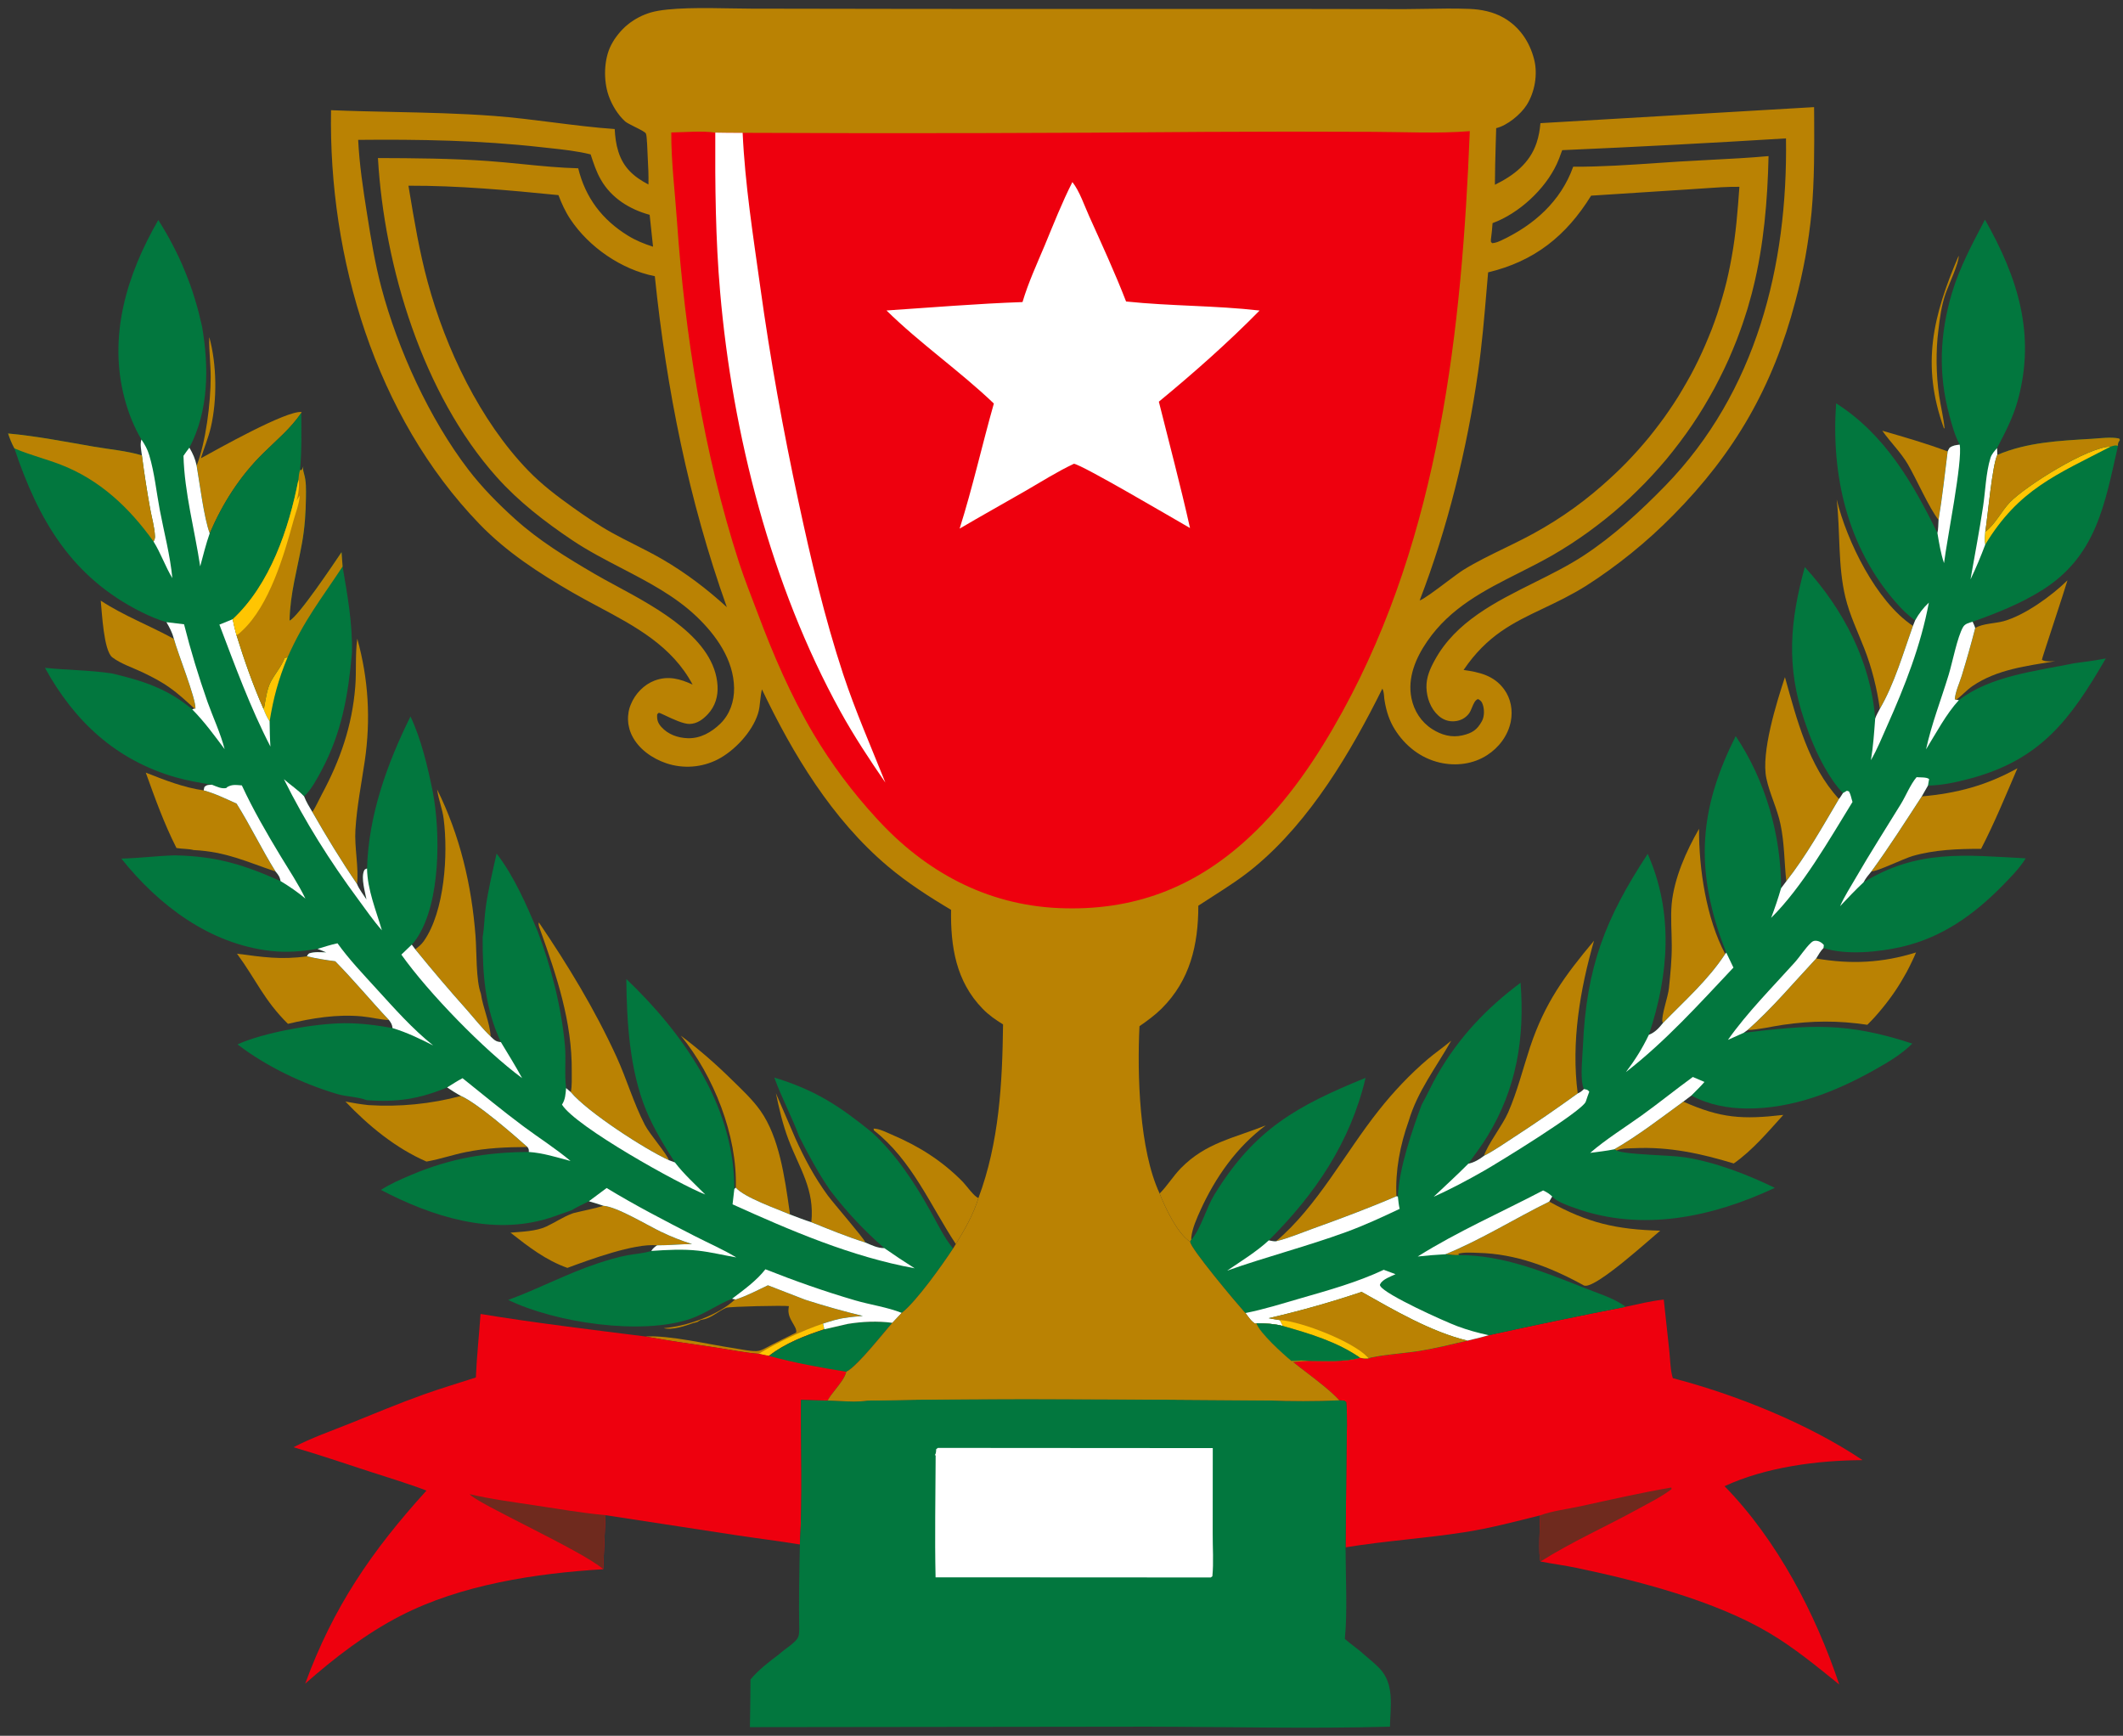 <?xml version="1.0" encoding="UTF-8"?> <svg xmlns="http://www.w3.org/2000/svg" xmlns:xlink="http://www.w3.org/1999/xlink" width="263" height="215" xml:space="preserve" overflow="hidden"><rect width="100%" height="100%" fill="#333333" stroke="none"/><defs><clipPath id="clip0"><rect x="1443" y="226" width="262" height="213"></rect></clipPath><clipPath id="clip1"><rect x="1443" y="226" width="262" height="213"></rect></clipPath><clipPath id="clip2"><rect x="1443" y="226" width="262" height="213"></rect></clipPath></defs><g transform="translate(-1442 -225)"><g><g clip-path="url(#clip0)"><g clip-path="url(#clip1)"><g clip-path="url(#clip2)"><path d="M1684.64 256.678C1684.73 257.505 1683.35 260.41 1683.01 261.404 1682.52 262.832 1682.31 264.331 1682.14 265.825 1682.05 266.508 1681.99 267.193 1681.95 267.88 1681.92 268.568 1681.9 269.256 1681.91 269.944 1681.92 270.632 1681.95 271.319 1682 272.006 1682.05 272.692 1682.13 273.376 1682.23 274.057 1682.43 275.402 1682.77 276.725 1682.9 278.08L1682.8 278.01C1679.98 270.154 1681.45 264.136 1684.64 256.678Z" fill="#BA8203" fill-rule="nonzero" fill-opacity="1"></path><path d="M1542.51 376.391C1542.93 372.317 1541.06 369.777 1539.69 366.187 1538.97 364.293 1538.53 362.386 1538.12 360.407L1540.55 366.044C1541.68 368.544 1542.91 370.83 1544.53 373.058 1545.23 374.019 1548.99 378.332 1549.22 378.91 1546.94 378.199 1544.72 377.278 1542.51 376.391Z" fill="#BA8203" fill-rule="nonzero" fill-opacity="1"></path><path d="M1675.18 278.351C1677.91 279.143 1680.62 279.916 1683.28 280.919 1682.92 283.739 1682.62 286.6 1682.15 289.402 1680.94 287.846 1679.46 284.421 1678.34 282.498 1677.47 281.021 1676.17 279.757 1675.18 278.351Z" fill="#BA8203" fill-rule="nonzero" fill-opacity="1"></path><path d="M1533.18 385.95C1534.55 385.494 1535.83 384.818 1537.13 384.201L1541.74 385.986C1544.1 386.747 1546.49 387.419 1548.9 388.003 1548.19 388.069 1547.47 388.103 1546.77 388.233 1545.81 388.34 1544.88 388.661 1543.96 388.948L1544.12 389.65C1541.75 390.426 1539.24 391.391 1537.26 392.948 1536.84 392.884 1536.41 392.776 1535.99 392.689 1534.2 392.549 1532.35 392.163 1530.57 391.896 1527.71 391.466 1524.81 391.085 1521.97 390.545 1524.92 390.358 1529.8 391.537 1532.94 391.996 1533.81 392.124 1534.83 392.37 1535.71 392.352 1536.12 392.344 1536.47 392.171 1536.83 391.979 1538.08 391.308 1539.36 390.697 1540.63 390.057 1540.8 389.295 1539.5 388.42 1539.69 387.049 1539.7 386.96 1539.72 386.872 1539.73 386.783 1539.05 386.682 1532.39 386.826 1531.98 386.988 1530.99 387.384 1530.16 388.255 1529.08 388.439 1528.85 388.478 1528.81 388.473 1528.61 388.616 1528.42 388.749 1528.37 388.767 1528.16 388.816 1528.13 388.822 1527.91 388.869 1527.87 388.882 1526.93 389.227 1525.23 389.791 1524.22 389.512 1526.98 389.307 1531.03 387.904 1533.06 385.946L1533.18 385.95Z" fill="#BA8203" fill-rule="nonzero" fill-opacity="1"></path><path d="M1535.99 392.689C1538.41 391.231 1541.28 389.852 1543.96 388.948L1544.12 389.65C1541.75 390.426 1539.24 391.391 1537.26 392.948 1536.84 392.884 1536.41 392.775 1535.99 392.689Z" fill="#FFC502" fill-rule="nonzero" fill-opacity="1"></path><path d="M1550.26 365.013 1550.22 364.789C1550.93 364.794 1551.8 365.254 1552.45 365.529 1555.83 366.972 1558.67 368.745 1561.28 371.395 1561.7 371.825 1562.69 373.243 1563.21 373.39 1562.6 375.412 1561.51 377.301 1560.41 379.095 1557.22 374.252 1554.97 368.707 1550.26 365.013Z" fill="#BA8203" fill-rule="nonzero" fill-opacity="1"></path><path d="M1598.81 364.388C1595.2 367.077 1592.59 370.797 1590.73 374.865 1590.28 375.853 1589.69 377.172 1589.58 378.264 1589.57 378.399 1589.58 378.434 1589.59 378.553L1589.44 378.802C1587.89 377.86 1586.3 374.508 1585.66 372.836L1585.76 372.729C1586.67 371.784 1587.36 370.651 1588.27 369.714 1591.4 366.507 1594.91 365.975 1598.81 364.388Z" fill="#BA8203" fill-rule="nonzero" fill-opacity="1"></path><path d="M1454.48 299.398C1457.36 301.293 1460.55 302.481 1463.55 304.143 1463.99 305.841 1466.33 311.629 1466.21 312.792L1466.09 312.767C1463.67 310.539 1462.65 309.688 1459.58 308.24 1458.4 307.688 1456.95 307.205 1455.92 306.427 1454.84 305.619 1454.63 300.824 1454.48 299.398Z" fill="#BA8203" fill-rule="nonzero" fill-opacity="1"></path><path d="M1466.36 282.685C1467.5 279.763 1468.1 274.906 1468.1 271.741 1468.1 270.126 1467.89 268.51 1467.92 266.9L1467.93 266.768C1468.86 270.145 1468.91 274.507 1468.12 277.923 1467.81 279.238 1467.29 280.485 1466.88 281.768 1468.74 280.75 1477.55 275.773 1479.37 276.04L1479.32 276.151C1477.99 278.092 1476.31 279.465 1474.65 281.099 1471.73 283.96 1469.59 287.321 1467.98 291.056 1467.27 289.205 1466.74 284.852 1466.36 282.685Z" fill="#BA8203" fill-rule="nonzero" fill-opacity="1"></path><path d="M1686.69 302.799C1687.54 302.23 1689.2 302.225 1690.21 301.943 1692.85 301.204 1696.17 298.795 1698.12 296.884 1697.79 298.062 1694.95 306.566 1694.95 306.728 1695.37 306.997 1696.11 306.911 1696.61 306.892 1693.07 307.49 1689.39 307.906 1686.35 309.981 1685.62 310.48 1685.05 311.164 1684.34 311.668L1684.3 311.685 1684.16 311.605C1684.23 310.672 1684.74 309.611 1685.02 308.701 1685.62 306.747 1686.18 304.78 1686.69 302.799Z" fill="#BA8203" fill-rule="nonzero" fill-opacity="1"></path><path d="M1641.98 367.358C1644.97 365.63 1647.74 363.488 1650.53 361.45 1655.18 363.521 1657.87 363.683 1662.92 363.098 1661.03 365.184 1659.1 367.489 1656.78 369.111 1652.7 367.877 1648.81 367.023 1644.5 367.217 1643.8 367.249 1642.89 367.198 1642.25 367.51L1641.98 367.358Z" fill="#BA8203" fill-rule="nonzero" fill-opacity="1"></path><path d="M1486.26 304.112C1487.65 309.113 1487.94 314.112 1487.19 319.244 1486.77 322.097 1486.21 324.88 1486.03 327.765 1485.89 329.965 1486.47 332.532 1486.23 334.503 1484.25 331.607 1482.44 328.635 1480.7 325.587 1481.13 324.916 1481.47 324.132 1481.85 323.424 1484.15 319.148 1485.62 314.933 1486.01 310.059 1486.17 308.128 1485.99 306.133 1486.25 304.222 1486.25 304.185 1486.26 304.149 1486.26 304.112Z" fill="#BA8203" fill-rule="nonzero" fill-opacity="1"></path><path d="M1674.88 312.798C1674.52 310.262 1673.88 307.683 1672.94 305.296 1672.12 303.198 1671.14 301.181 1670.61 298.978 1669.66 295.049 1669.99 290.861 1669.53 286.862 1670.78 291.997 1674.41 299.497 1678.98 302.526 1677.77 305.907 1676.69 309.689 1674.88 312.798Z" fill="#BA8203" fill-rule="nonzero" fill-opacity="1"></path><path d="M1516.77 374.357C1518.43 374.465 1522.27 376.813 1523.94 377.599 1525.17 378.192 1526.44 378.689 1527.74 379.092 1526.3 379.105 1524.84 379.258 1523.4 379.251 1520.56 378.978 1515.02 381.038 1512.29 382.046 1509.6 381.093 1507.46 379.424 1505.24 377.681 1506.63 377.561 1508.4 377.52 1509.67 376.928 1510.76 376.422 1511.74 375.742 1512.87 375.322 1512.93 375.302 1512.98 375.284 1513.03 375.265 1514.28 374.951 1515.53 374.728 1516.77 374.357Z" fill="#BA8203" fill-rule="nonzero" fill-opacity="1"></path><path d="M1648 351.728C1647.98 351.669 1647.95 351.61 1647.94 351.548 1647.8 350.797 1648.65 348.418 1648.75 347.407 1648.93 345.644 1649.11 343.874 1649.1 342.099 1649.1 340.409 1648.94 338.645 1649.09 336.966 1649.4 333.77 1650.89 330.411 1652.48 327.661 1652.45 332.588 1653.38 338.779 1655.72 343.162 1653.6 346.405 1650.68 348.968 1648 351.728Z" fill="#BA8203" fill-rule="nonzero" fill-opacity="1"></path><path d="M1526.34 353.279C1528.56 354.953 1530.65 356.766 1532.63 358.719 1533.86 359.919 1535.19 361.155 1536.19 362.56 1538.54 365.861 1539.22 370.913 1539.79 374.866 1539.82 375.055 1539.85 375.244 1539.87 375.433 1538.31 374.765 1534.2 373.332 1533.15 372.108 1533.36 365.657 1530.4 358.233 1526.34 353.279Z" fill="#BA8203" fill-rule="nonzero" fill-opacity="1"></path><path d="M1460.06 320.701C1462.34 321.602 1464.78 322.564 1467.23 322.899 1468.62 323.272 1470 323.95 1471.31 324.539 1473.03 327.279 1474.42 330.201 1476.14 332.952 1472.51 331.728 1470.01 330.494 1466 330.293 1465.31 330.115 1464.57 330.168 1463.86 330.037 1462.33 327.022 1461.2 323.875 1460.06 320.701Z" fill="#BA8203" fill-rule="nonzero" fill-opacity="1"></path><path d="M1691.92 320.162C1690.48 323.518 1689.1 326.892 1687.42 330.141 1684.59 330.139 1681.66 330.238 1678.92 331.035 1677.83 331.35 1674.49 332.984 1673.83 332.936 1676.03 329.924 1678.03 326.767 1680.07 323.647 1684.44 323.258 1688.05 322.304 1691.92 320.162Z" fill="#BA8203" fill-rule="nonzero" fill-opacity="1"></path><path d="M1477.67 351.816C1474.7 348.893 1473.7 346.305 1471.36 343.129 1474.55 343.547 1476.79 343.907 1480.04 343.453 1481.2 343.727 1482.35 343.914 1483.53 344.064 1485.83 346.402 1487.94 348.956 1490.19 351.348 1489.09 351.306 1487.93 350.993 1486.81 350.891 1483.71 350.608 1480.68 351.106 1477.67 351.816Z" fill="#BA8203" fill-rule="nonzero" fill-opacity="1"></path><path d="M1496.15 322.783C1498.98 328.471 1500.43 334.644 1500.91 340.952 1501.06 342.83 1500.95 346.433 1501.57 348.072 1501.83 349.859 1502.68 351.636 1502.79 353.39 1501.77 352.424 1500.85 351.248 1499.92 350.19 1497.7 347.705 1495.54 345.169 1493.44 342.582 1493.84 342.292 1494.2 341.991 1494.49 341.584 1497.09 337.913 1497.53 330.786 1496.96 326.412 1496.81 325.208 1496.34 324.091 1496.17 322.903 1496.16 322.863 1496.16 322.823 1496.15 322.783Z" fill="#BA8203" fill-rule="nonzero" fill-opacity="1"></path><path d="M1499.1 360.749C1501.13 361.643 1505.57 365.497 1507.34 367.072 1504.75 367.086 1502.24 367.186 1499.69 367.708 1498.11 368.029 1496.58 368.556 1495 368.845L1494.83 368.875C1491.01 367.219 1487.63 364.431 1484.79 361.442 1485.74 361.622 1486.68 361.782 1487.65 361.884 1488.61 361.945 1489.57 361.967 1490.54 361.95 1491.5 361.932 1492.46 361.876 1493.42 361.781 1494.38 361.686 1495.34 361.553 1496.29 361.38 1497.23 361.208 1498.17 360.997 1499.1 360.749Z" fill="#BA8203" fill-rule="nonzero" fill-opacity="1"></path><path d="M1663.12 308.873C1664.59 314.104 1666.03 319.867 1669.81 323.965 1667.76 327.432 1665.78 330.971 1663.29 334.158 1663.03 331.777 1663.07 329.474 1662.57 327.098 1662.16 325.135 1661.23 323.342 1660.82 321.408 1660.14 318.214 1662.09 311.998 1663.12 308.873Z" fill="#BA8203" fill-rule="nonzero" fill-opacity="1"></path><path d="M1666.99 343.721C1671.29 344.463 1675.2 344.275 1679.36 342.973 1679.19 343.391 1679 343.803 1678.8 344.212 1678.61 344.62 1678.4 345.023 1678.19 345.422 1677.97 345.82 1677.74 346.213 1677.51 346.601 1677.28 346.988 1677.03 347.37 1676.78 347.746 1676.53 348.122 1676.26 348.491 1675.99 348.854 1675.72 349.217 1675.44 349.574 1675.15 349.924 1674.87 350.273 1674.57 350.616 1674.27 350.951 1673.96 351.287 1673.65 351.615 1673.33 351.935 1669.72 351.394 1666.47 351.417 1662.86 351.943 1661.45 352.149 1659.91 352.538 1658.48 352.588 1661.51 349.923 1664.23 346.67 1666.99 343.721Z" fill="#BA8203" fill-rule="nonzero" fill-opacity="1"></path><path d="M1508.93 340.195C1508.84 339.905 1508.64 339.535 1508.76 339.26 1512.38 344.597 1515.68 350.021 1518.37 355.888 1519.64 358.665 1520.49 361.65 1521.9 364.362 1522.49 365.495 1524.66 367.982 1524.86 368.705 1521.87 367.346 1514.77 362.74 1512.71 360.275 1512.88 359.493 1512.82 358.527 1512.83 357.717 1512.89 351.573 1510.96 345.895 1508.93 340.195Z" fill="#BA8203" fill-rule="nonzero" fill-opacity="1"></path><path d="M1625.84 368.163C1626.26 366.778 1628.13 364.405 1628.83 362.799 1629.97 360.186 1630.66 357.387 1631.55 354.688 1633.39 349.188 1635.83 345.874 1639.47 341.52 1637.73 347.582 1636.62 354.114 1637.45 360.439 1634.83 362.331 1632.19 364.15 1629.48 365.908 1628.3 366.671 1627.09 367.529 1625.84 368.163Z" fill="#BA8203" fill-rule="nonzero" fill-opacity="1"></path><path d="M1600.08 378.75C1605.17 374.451 1608.62 367.802 1612.81 362.528 1614.61 360.253 1616.67 358.061 1618.89 356.177 1619.83 355.385 1620.84 354.695 1621.78 353.905 1619.92 357.208 1617.6 360.155 1616.51 363.852 1615.44 366.849 1614.84 369.986 1614.99 373.174 1611.62 374.631 1608.09 375.943 1604.64 377.186 1603.15 377.72 1601.61 378.381 1600.08 378.75Z" fill="#BA8203" fill-rule="nonzero" fill-opacity="1"></path><path d="M1633.92 373.836C1638.67 376.484 1642.27 377.296 1647.67 377.437 1646.3 378.575 1639.89 384.422 1638.37 384.256 1638.31 384.25 1638.26 384.235 1638.21 384.225 1638.17 384.204 1638.14 384.182 1638.11 384.163 1634.04 381.937 1629.8 380.299 1625.12 380.185 1624.33 380.166 1623.41 380.081 1622.65 380.292L1622.78 380.457C1622.19 380.492 1621.64 380.432 1621.06 380.358 1625.52 378.54 1629.6 375.954 1633.92 373.836Z" fill="#BA8203" fill-rule="nonzero" fill-opacity="1"></path><path d="M1501.53 387.753C1508.22 388.855 1515.22 389.693 1521.97 390.544 1524.81 391.085 1527.71 391.465 1530.57 391.896 1532.35 392.163 1534.2 392.549 1535.99 392.689 1536.41 392.775 1536.84 392.884 1537.26 392.948 1539.24 391.391 1541.75 390.426 1544.12 389.65L1547 388.988C1548.84 388.688 1550.7 388.605 1552.55 388.851 1551.41 390.127 1548.12 394.347 1546.84 394.909 1546.57 396.051 1545.11 397.382 1544.52 398.48 1543.42 398.456 1542.33 398.45 1541.23 398.402 1541.19 404.341 1541.44 410.383 1541.09 416.307 1538.42 415.865 1535.72 415.542 1533.04 415.132L1517.01 412.676 1516.73 419.372C1508.36 419.883 1499.13 421.272 1491.6 425.147 1487.34 427.337 1483.39 430.384 1479.81 433.544 1483.28 424.048 1488.08 417.061 1494.83 409.631 1492.47 408.727 1490.04 408.009 1487.64 407.225 1484.55 406.216 1481.48 405.172 1478.36 404.262 1480.55 403.113 1482.98 402.267 1485.29 401.341 1488.32 400.12 1491.36 398.847 1494.44 397.742 1496.59 396.973 1498.78 396.325 1500.95 395.619 1501.06 392.999 1501.35 390.371 1501.53 387.753Z" fill="#EE000E" fill-rule="nonzero" fill-opacity="1"></path><path d="M1547 388.988C1548.84 388.688 1550.7 388.605 1552.55 388.85 1551.41 390.127 1548.12 394.347 1546.84 394.909 1543.62 394.395 1540.41 393.812 1537.26 392.947 1539.24 391.391 1541.75 390.426 1544.12 389.65L1547 388.988Z" fill="#02773E" fill-rule="nonzero" fill-opacity="1"></path><path d="M1500.19 410.073C1502.83 410.7 1505.58 411.049 1508.26 411.46 1511.17 411.904 1514.09 412.403 1517.01 412.676L1516.73 419.372C1514.31 417.17 1500.82 411.109 1500.19 410.073Z" fill="#6F2A1E" fill-rule="nonzero" fill-opacity="1"></path><path d="M1643.38 386.867C1644.95 386.536 1646.52 386.14 1648.11 385.971L1648.8 392.377C1648.91 393.431 1648.92 394.699 1649.23 395.706 1657.04 397.738 1666.01 401.342 1672.74 405.861 1667.18 405.874 1660.69 406.735 1655.64 409.087 1662.17 415.768 1666.9 424.856 1669.85 433.653 1667.04 431.387 1664.29 429.113 1661.18 427.266 1654.42 423.255 1644.96 420.806 1637.26 419.196 1635.8 418.89 1634.31 418.708 1632.85 418.414 1632.54 417.784 1632.78 413.678 1632.8 412.699 1629.69 413.476 1626.59 414.295 1623.42 414.788 1618.53 415.548 1613.56 415.864 1608.69 416.66L1608.81 404.493C1608.83 402.566 1608.94 400.581 1608.77 398.665 1608.51 398.423 1608.27 398.48 1607.93 398.454 1606.36 396.771 1604.02 395.186 1602.21 393.715L1604.23 393.552C1606.11 393.553 1608.69 393.726 1610.48 393.166 1610.86 393.272 1611.16 393.273 1611.54 393.249 1612.43 392.899 1616.55 392.554 1617.9 392.327 1619.88 391.996 1621.83 391.516 1623.79 391.056 1624.68 390.858 1625.55 390.638 1626.43 390.386 1632.07 389.146 1637.72 387.973 1643.38 386.867Z" fill="#EE000E" fill-rule="nonzero" fill-opacity="1"></path><path d="M1649.04 409.25 1649.08 409.444C1647.86 410.384 1646.29 411.161 1644.94 411.902 1640.95 414.093 1636.69 415.981 1632.85 418.414 1632.54 417.784 1632.78 413.678 1632.8 412.699 1634.29 412.144 1636.18 411.921 1637.75 411.579 1641.5 410.761 1645.26 409.902 1649.04 409.25Z" fill="#6F2A1E" fill-rule="nonzero" fill-opacity="1"></path><path d="M1549.49 398.483C1565.97 398.13 1582.51 398.361 1598.99 398.46 1601.97 398.583 1604.95 398.581 1607.93 398.454 1608.27 398.48 1608.51 398.423 1608.77 398.665 1608.94 400.581 1608.83 402.566 1608.81 404.493L1608.69 416.66C1608.69 420.071 1608.94 424.737 1608.6 428 1609.42 428.724 1610.34 429.324 1611.13 430.065 1611.72 430.575 1612.35 431.084 1612.89 431.642 1614.78 433.597 1614.24 436.383 1614.19 438.874 1604.22 439.149 1594.19 438.891 1584.22 438.873L1534.9 438.933C1534.94 436.965 1534.96 434.997 1534.97 433.029 1535.97 431.834 1537.24 430.86 1538.48 429.928 1539.08 429.376 1539.78 428.966 1540.37 428.413 1540.92 427.906 1540.99 427.621 1541.01 426.879 1540.94 423.366 1541.02 419.821 1541.09 416.307 1541.44 410.383 1541.19 404.341 1541.23 398.402 1542.33 398.451 1543.42 398.456 1544.52 398.48 1546.06 398.499 1547.98 398.743 1549.49 398.483Z" fill="#02773E" fill-rule="nonzero" fill-opacity="1"></path><path d="M1558.19 404.344 1592.24 404.368 1592.23 414.908C1592.22 416.657 1592.36 418.516 1592.19 420.248L1591.99 420.392 1557.9 420.374C1557.79 415.356 1557.89 410.31 1557.91 405.291L1557.82 405.212C1557.98 405.009 1557.95 404.747 1557.98 404.493L1558.19 404.344Z" fill="#FFFFFF" fill-rule="nonzero" fill-opacity="1"></path><path d="M1459.52 279.44C1458.59 277.873 1457.91 276.145 1457.44 274.392 1455.37 266.637 1457.71 258.988 1461.61 252.254 1461.93 252.757 1462.24 253.267 1462.54 253.783 1462.84 254.3 1463.13 254.823 1463.4 255.353 1463.68 255.883 1463.94 256.418 1464.2 256.96 1464.45 257.501 1464.69 258.048 1464.91 258.6 1465.14 259.153 1465.35 259.71 1465.56 260.272 1465.76 260.834 1465.95 261.4 1466.12 261.97 1466.3 262.541 1466.46 263.115 1466.61 263.693 1466.76 264.271 1466.9 264.852 1467.03 265.436 1467.89 270.431 1467.88 275.888 1465.46 280.45 1465.89 281.175 1466.19 281.849 1466.36 282.685 1466.74 284.852 1467.27 289.205 1467.98 291.056 1469.59 287.321 1471.73 283.96 1474.65 281.099 1476.31 279.465 1477.99 278.092 1479.32 276.151 1479.34 278.51 1479.39 280.862 1479.17 283.214L1479.36 283.234C1479.47 283.06 1479.52 282.955 1479.58 282.754 1479.57 282.831 1479.56 282.907 1479.55 282.983 1479.54 283.243 1479.59 283.422 1479.66 283.668 1479.95 284.622 1479.91 285.643 1479.9 286.63 1479.88 288.511 1479.75 290.381 1479.42 292.234 1478.84 295.478 1477.93 298.541 1477.87 301.871 1478.92 301.448 1483.45 294.672 1484.31 293.398L1484.44 295.172C1485.05 298.77 1485.68 302.192 1485.6 305.863 1485.13 311.144 1484.35 315.706 1481.82 320.451 1481.25 321.514 1480.56 322.818 1479.67 323.641 1479.94 324.333 1480.32 324.951 1480.7 325.588 1482.44 328.635 1484.25 331.607 1486.23 334.503 1486.48 335.139 1487.03 335.833 1487.4 336.414 1487.22 335.464 1486.72 333.781 1487.09 332.875 1487.18 332.648 1487.26 332.665 1487.47 332.569 1487.65 325.985 1489.96 319.573 1492.85 313.74 1494.18 316.559 1494.98 319.962 1495.6 323.007 1496.58 328.076 1496.61 336.803 1493.63 341.226 1493.44 341.5 1493.25 341.773 1493.01 342.007L1493.44 342.582C1495.54 345.169 1497.7 347.705 1499.92 350.19 1500.85 351.248 1501.77 352.424 1502.79 353.39 1503.2 353.795 1503.44 354.045 1504.05 354.078 1502.06 349.839 1501.78 345.693 1501.79 341.085 1502 339.858 1502 338.574 1502.18 337.333 1502.5 335.114 1503.03 332.916 1503.52 330.729 1505.68 333.508 1507.24 337.121 1508.6 340.347 1510.29 344.766 1511.57 349.834 1511.99 354.556 1512.14 356.278 1511.91 358.074 1512.13 359.77L1512.71 360.275C1514.77 362.74 1521.87 367.346 1524.86 368.705L1525.61 368.985C1524.28 366.905 1522.99 364.807 1522.04 362.517 1520.01 357.597 1519.63 351.551 1519.59 346.263 1526.55 352.895 1532.75 361.685 1532.96 371.661 1532.97 371.865 1532.97 372.068 1532.97 372.272L1533.15 372.108C1534.2 373.332 1538.31 374.764 1539.87 375.433 1540.74 375.755 1541.62 376.116 1542.51 376.391 1544.72 377.278 1546.94 378.199 1549.22 378.91 1549.96 379.229 1550.72 379.61 1551.55 379.599 1549.03 377.412 1546.88 375.102 1544.85 372.454 1543.38 370.314 1542.17 368.082 1541 365.767 1540.11 363.346 1538.83 360.989 1537.92 358.468 1543.03 360.044 1545.91 361.933 1550.04 365.275 1553.05 368.051 1555.3 371.487 1557.28 375.039 1558.15 376.58 1558.94 378.283 1560.07 379.645 1558.77 381.628 1555.54 386.189 1553.71 387.623L1552.55 388.851C1550.7 388.605 1548.84 388.688 1547 388.988L1544.12 389.65 1543.96 388.948C1544.88 388.661 1545.81 388.34 1546.77 388.233 1547.47 388.103 1548.19 388.069 1548.9 388.003 1546.49 387.419 1544.1 386.747 1541.74 385.986L1537.13 384.201C1535.83 384.818 1534.55 385.494 1533.18 385.95L1533.06 385.946 1532.69 385.869C1530.96 386.532 1529.42 387.686 1527.64 388.315 1521.53 390.472 1510.73 388.821 1504.96 386.015 1508.72 384.642 1512.26 382.736 1516.07 381.479 1517.27 381.081 1518.52 380.706 1519.76 380.476 1520.66 380.311 1521.65 380.249 1522.52 379.997 1522.57 379.982 1522.62 379.963 1522.68 379.946 1522.9 379.612 1523.08 379.471 1523.4 379.251 1524.84 379.258 1526.3 379.105 1527.74 379.092 1526.44 378.689 1525.17 378.192 1523.94 377.599 1522.27 376.813 1518.43 374.465 1516.77 374.357 1516.17 374.147 1515.55 373.979 1514.95 373.793 1514.23 374.162 1513.47 374.506 1512.77 374.923 1511.86 375.224 1510.96 375.583 1510.04 375.873 1502.96 378.101 1495.5 375.686 1489.19 372.389 1490.36 371.631 1491.67 371.07 1492.95 370.526 1497.76 368.483 1502.31 367.709 1507.51 367.688 1507.52 367.36 1507.52 367.346 1507.34 367.072 1505.57 365.497 1501.13 361.643 1499.1 360.749 1498.51 360.428 1497.95 360.068 1497.39 359.696 1493.97 361.125 1491.11 361.557 1487.42 361.27 1486.33 360.846 1484.94 360.857 1483.78 360.513 1479.43 359.213 1475.04 357.121 1471.42 354.362 1474.69 352.882 1480.97 351.779 1484.58 351.741 1486.61 351.719 1488.64 351.98 1490.63 352.343 1490.58 351.898 1490.45 351.694 1490.19 351.348 1487.94 348.956 1485.83 346.402 1483.53 344.064 1482.35 343.914 1481.2 343.727 1480.04 343.453 1480.09 343.257 1480.15 343.231 1480.29 343.092 1480.98 342.863 1481.7 342.954 1482.41 342.964L1481.34 342.531C1479.38 342.85 1477.51 343.011 1475.53 342.784 1467.95 341.917 1461.66 337.14 1457.03 331.347 1459.25 331.303 1461.46 331.003 1463.68 330.948 1468.77 331.046 1472.2 332.1 1476.75 334.132 1476.68 333.616 1476.47 333.349 1476.14 332.952 1474.42 330.201 1473.03 327.279 1471.31 324.539 1470 323.95 1468.62 323.272 1467.23 322.899L1467.32 322.488C1467.64 322.179 1467.82 322.236 1468.25 322.198 1466.72 321.949 1465.2 321.696 1463.7 321.263 1456.34 319.126 1451.21 314.346 1447.57 307.72 1450.32 308.006 1453.13 308 1455.86 308.414 1459.66 309.309 1462.78 310.296 1465.81 312.866L1466.09 312.767 1466.21 312.792C1466.33 311.629 1463.99 305.841 1463.55 304.143 1463.35 303.372 1463.02 302.749 1462.62 302.066 1461.55 301.753 1460.51 301.306 1459.51 300.807 1450.85 296.484 1446.74 289.387 1443.78 280.532 1443.45 279.933 1443.22 279.335 1443 278.693 1446.57 279.017 1450.12 279.725 1453.66 280.331 1455.59 280.663 1457.7 280.841 1459.58 281.408 1459.51 280.767 1459.32 280.064 1459.52 279.44Z" fill="#02773E" fill-rule="nonzero" fill-opacity="1"></path><path d="M1477.27 306.489 1477.62 306.426C1476.5 309.114 1475.86 311.474 1475.4 314.352 1475.06 313.847 1474.85 313.346 1474.63 312.783 1474.74 312.56 1474.73 312.626 1474.76 312.432 1474.92 311.518 1475.1 310.315 1475.52 309.491 1476.05 308.473 1476.87 307.564 1477.27 306.489Z" fill="#FFC502" fill-rule="nonzero" fill-opacity="1"></path><path d="M1459.52 279.44C1459.95 280.081 1460.27 280.639 1460.49 281.389 1461.14 283.547 1461.37 285.917 1461.79 288.136 1462.32 290.948 1463.08 293.756 1463.35 296.611 1462.47 295.153 1461.92 293.519 1461.02 292.076 1461.13 291.869 1461.21 291.693 1461.2 291.451 1461.16 290.318 1460.79 289.073 1460.59 287.952 1460.2 285.779 1459.86 283.598 1459.58 281.408 1459.51 280.767 1459.32 280.063 1459.52 279.44Z" fill="#FFFFFF" fill-rule="nonzero" fill-opacity="1"></path><path d="M1470.83 301.698C1470.97 302.368 1471.11 303.025 1471.3 303.681 1472.24 306.729 1473.34 309.868 1474.63 312.783 1474.85 313.346 1475.06 313.847 1475.4 314.352 1475.41 315.395 1475.43 316.428 1475.5 317.469 1473.01 312.661 1471.1 307.425 1469.18 302.368L1470.83 301.698Z" fill="#FFFFFF" fill-rule="nonzero" fill-opacity="1"></path><path d="M1465.46 280.45C1465.89 281.175 1466.19 281.849 1466.36 282.685 1466.74 284.852 1467.27 289.205 1467.98 291.055 1467.51 292.394 1467.17 293.785 1466.8 295.153 1466.12 290.636 1464.85 286.026 1464.73 281.459 1464.95 281.112 1465.22 280.781 1465.46 280.45Z" fill="#FFFFFF" fill-rule="nonzero" fill-opacity="1"></path><path d="M1462.62 302.065C1463.35 302.152 1464.08 302.232 1464.8 302.327 1465.61 305.544 1466.61 308.822 1467.71 311.949 1468.4 313.88 1469.32 315.822 1469.83 317.799 1468.56 316.099 1467.31 314.378 1465.81 312.866L1466.09 312.767 1466.21 312.791C1466.33 311.629 1463.99 305.84 1463.55 304.143 1463.35 303.372 1463.02 302.749 1462.62 302.065Z" fill="#FFFFFF" fill-rule="nonzero" fill-opacity="1"></path><path d="M1477.17 321.515C1477.99 322.24 1478.92 322.836 1479.67 323.641 1479.94 324.333 1480.32 324.952 1480.7 325.588 1482.44 328.635 1484.25 331.607 1486.23 334.503 1486.48 335.139 1487.03 335.833 1487.4 336.414 1487.22 335.465 1486.72 333.781 1487.09 332.875 1487.18 332.648 1487.26 332.665 1487.47 332.569 1487.51 335.215 1488.58 337.728 1489.31 340.234 1488.25 339.037 1487.32 337.682 1486.37 336.395 1482.87 331.666 1479.79 326.782 1477.17 321.515Z" fill="#FFFFFF" fill-rule="nonzero" fill-opacity="1"></path><path d="M1483.81 341.841C1485.26 343.865 1487 345.675 1488.67 347.514 1490.9 349.954 1493.07 352.421 1495.66 354.494 1494 353.656 1492.41 352.882 1490.63 352.343 1490.58 351.898 1490.45 351.694 1490.19 351.348 1487.94 348.956 1485.83 346.402 1483.53 344.064 1482.35 343.914 1481.2 343.727 1480.04 343.452 1480.09 343.257 1480.15 343.231 1480.29 343.092 1480.98 342.863 1481.7 342.954 1482.41 342.964L1481.34 342.531C1482.16 342.285 1482.97 342.018 1483.81 341.841Z" fill="#FFFFFF" fill-rule="nonzero" fill-opacity="1"></path><path d="M1497.39 359.695C1498.02 359.311 1498.64 358.89 1499.3 358.55 1501.79 360.545 1504.26 362.591 1506.82 364.498 1508.76 365.944 1510.83 367.247 1512.68 368.806 1510.99 368.356 1509.26 367.804 1507.51 367.688 1507.52 367.36 1507.52 367.346 1507.34 367.072 1505.57 365.497 1501.13 361.643 1499.11 360.749 1498.51 360.428 1497.95 360.068 1497.39 359.695Z" fill="#FFFFFF" fill-rule="nonzero" fill-opacity="1"></path><path d="M1468.25 322.198C1468.85 322.426 1469.49 322.777 1470.13 322.581L1470.05 322.552C1470.71 322.119 1471.22 322.234 1471.96 322.283 1473.36 325.307 1475.04 328.196 1476.76 331.045 1477.8 332.766 1478.96 334.487 1479.83 336.299 1478.86 335.487 1477.84 334.787 1476.75 334.132 1476.68 333.616 1476.47 333.349 1476.14 332.952 1474.42 330.201 1473.03 327.279 1471.31 324.539 1470 323.95 1468.62 323.272 1467.23 322.899L1467.32 322.488C1467.64 322.179 1467.82 322.236 1468.25 322.198Z" fill="#FFFFFF" fill-rule="nonzero" fill-opacity="1"></path><path d="M1517.15 372.153C1520.67 374.293 1524.37 376.21 1528.03 378.086 1529.74 378.967 1531.56 379.746 1533.21 380.748 1531.65 380.482 1530.08 380.092 1528.51 379.915 1526.59 379.7 1524.6 379.817 1522.68 379.946 1522.9 379.612 1523.08 379.471 1523.4 379.251 1524.84 379.258 1526.3 379.105 1527.74 379.092 1526.44 378.689 1525.17 378.192 1523.94 377.599 1522.27 376.813 1518.43 374.465 1516.77 374.357 1516.17 374.147 1515.55 373.979 1514.95 373.793L1517.15 372.153Z" fill="#FFFFFF" fill-rule="nonzero" fill-opacity="1"></path><path d="M1493.01 342.007 1493.44 342.582C1495.54 345.169 1497.7 347.705 1499.92 350.19 1500.85 351.248 1501.77 352.424 1502.79 353.39 1503.2 353.795 1503.44 354.045 1504.05 354.078 1504.94 355.558 1505.86 357.022 1506.68 358.542 1501.97 355.066 1495.07 347.966 1491.72 343.243L1493.01 342.007Z" fill="#FFFFFF" fill-rule="nonzero" fill-opacity="1"></path><path d="M1512.13 359.77 1512.71 360.275C1514.77 362.74 1521.87 367.346 1524.86 368.705L1525.61 368.985C1526.7 370.417 1528.1 371.683 1529.37 372.959 1526.2 371.73 1513.27 364.534 1511.62 361.823 1512.04 361.178 1512.06 360.511 1512.13 359.77Z" fill="#FFFFFF" fill-rule="nonzero" fill-opacity="1"></path><path d="M1533.15 372.108C1534.2 373.332 1538.31 374.764 1539.87 375.433 1540.74 375.755 1541.62 376.116 1542.51 376.391 1544.72 377.278 1546.94 378.199 1549.22 378.91 1549.96 379.229 1550.72 379.61 1551.55 379.599 1552.78 380.462 1554.04 381.294 1555.31 382.097 1547.5 380.676 1539.95 377.43 1532.75 374.175L1532.97 372.272 1533.15 372.108Z" fill="#FFFFFF" fill-rule="nonzero" fill-opacity="1"></path><path d="M1536.82 382.219C1540.5 383.675 1544.15 384.963 1547.95 386.073 1549.81 386.616 1551.93 386.911 1553.71 387.623L1552.55 388.851C1550.7 388.605 1548.84 388.688 1547 388.988L1544.12 389.65 1543.96 388.948C1544.88 388.661 1545.81 388.34 1546.77 388.233 1547.47 388.103 1548.19 388.069 1548.9 388.003 1546.49 387.419 1544.1 386.747 1541.74 385.986L1537.13 384.201C1535.83 384.818 1534.55 385.494 1533.18 385.95L1533.06 385.946 1532.69 385.869C1534.13 384.769 1535.7 383.658 1536.82 382.219Z" fill="#FFFFFF" fill-rule="nonzero" fill-opacity="1"></path><path d="M1443 278.693C1446.57 279.017 1450.12 279.725 1453.66 280.331 1455.59 280.663 1457.7 280.841 1459.58 281.408 1459.86 283.598 1460.2 285.779 1460.59 287.952 1460.79 289.073 1461.16 290.318 1461.2 291.451 1461.21 291.693 1461.13 291.869 1461.02 292.076 1458.03 287.89 1454.36 284.418 1449.51 282.551 1447.68 281.846 1445.76 281.37 1443.95 280.606L1443.78 280.532C1443.45 279.933 1443.22 279.335 1443 278.693Z" fill="#BA8203" fill-rule="nonzero" fill-opacity="1"></path><path d="M1479.17 283.214 1479.36 283.234C1479.47 283.06 1479.52 282.955 1479.58 282.754 1479.57 282.831 1479.56 282.907 1479.55 282.983 1479.54 283.243 1479.59 283.422 1479.66 283.668 1479.95 284.622 1479.91 285.643 1479.9 286.631 1479.88 288.511 1479.75 290.381 1479.42 292.234 1478.84 295.478 1477.93 298.541 1477.87 301.871 1478.92 301.448 1483.45 294.672 1484.31 293.398L1484.44 295.173C1481.73 299.285 1479.68 301.794 1477.62 306.426L1477.27 306.49C1476.87 307.564 1476.05 308.474 1475.52 309.491 1475.1 310.315 1474.92 311.518 1474.76 312.433 1474.73 312.627 1474.74 312.56 1474.63 312.784 1473.34 309.868 1472.24 306.729 1471.3 303.681 1471.11 303.025 1470.97 302.368 1470.83 301.699 1475.46 297.405 1477.79 290.487 1478.97 284.435 1479 284.004 1479.04 283.628 1479.17 283.214Z" fill="#BA8203" fill-rule="nonzero" fill-opacity="1"></path><path d="M1478.97 284.435C1479.13 285.059 1478.96 286.425 1478.72 287.027L1479.13 286.37C1479.09 287.361 1478.61 288.547 1478.35 289.511 1477.17 293.828 1475.36 300.002 1472 303.126 1471.78 303.331 1471.57 303.541 1471.3 303.681 1471.11 303.025 1470.97 302.368 1470.83 301.699 1475.46 297.405 1477.79 290.487 1478.97 284.435Z" fill="#FFC502" fill-rule="nonzero" fill-opacity="1"></path><path d="M1684.77 280.073C1684.16 278.95 1683.82 277.672 1683.49 276.446 1682.09 271.309 1682.3 266.345 1683.82 261.255 1684.77 258.081 1686.37 255.13 1687.9 252.205 1691.99 259.405 1694.23 266.48 1691.94 274.685 1691.37 276.738 1690.38 278.614 1689.4 280.5L1689.43 281.349C1693.15 279.761 1697.18 279.591 1701.15 279.352 1702.23 279.286 1703.44 279.101 1704.51 279.312L1704.62 279.491C1704.49 279.692 1704.38 279.826 1704.37 280.073 1704.37 280.12 1704.38 280.167 1704.38 280.214 1702.74 287.421 1701.73 293.896 1694.93 298.131 1692.24 299.806 1689.34 300.953 1686.37 302.008 1686.49 302.274 1686.61 302.513 1686.69 302.799 1686.18 304.78 1685.62 306.747 1685.02 308.702 1684.74 309.611 1684.23 310.672 1684.16 311.605L1684.3 311.685 1684.34 311.668 1684.67 311.719C1688.6 308.707 1694.23 308.121 1698.95 307.155 1700.26 306.996 1701.58 306.8 1702.87 306.557 1698.49 314.113 1694.82 319.103 1686.02 321.448 1684.37 321.886 1682.55 322.29 1680.84 322.302L1680.07 323.647C1678.03 326.767 1676.03 329.924 1673.83 332.936 1673.47 333.371 1673.12 333.778 1672.86 334.287 1679.58 330.15 1685.54 330.934 1692.95 331.317 1692.14 332.613 1691.05 333.696 1689.99 334.78 1686.48 338.339 1682.52 341.149 1677.56 342.284 1674.74 342.931 1670.7 343.34 1667.9 342.425 1667.52 342.804 1667.27 343.262 1666.99 343.722 1664.23 346.671 1661.51 349.923 1658.48 352.589L1658.02 352.925C1666.3 351.938 1670.72 351.579 1678.9 354.265 1677.52 355.624 1675.86 356.599 1674.18 357.541 1669.33 360.258 1664.02 362.349 1658.37 362.304 1656.01 362.285 1653.62 361.828 1651.53 360.696L1650.53 361.45C1647.74 363.488 1644.97 365.63 1641.98 367.357L1642.25 367.51C1643.41 368.046 1648.82 368.053 1650.71 368.349 1654.51 368.944 1658.41 370.457 1661.87 372.132 1654.16 375.75 1645.46 377.609 1637.19 374.664 1636.45 374.4 1634.75 373.823 1634.29 373.201L1633.92 373.836C1629.6 375.954 1625.52 378.54 1621.06 380.359 1621.64 380.433 1622.19 380.492 1622.78 380.457 1628.25 380.487 1633.14 382.508 1638.14 384.474 1639.74 385.123 1642.02 385.803 1643.38 386.867 1637.72 387.973 1632.07 389.146 1626.43 390.386 1625.55 390.638 1624.68 390.859 1623.79 391.056 1621.83 391.516 1619.88 391.996 1617.9 392.327 1616.55 392.554 1612.43 392.899 1611.54 393.249 1611.16 393.273 1610.86 393.272 1610.48 393.166 1608.69 393.726 1606.11 393.553 1604.23 393.552 1603.48 393.485 1602.73 393.539 1601.98 393.58 1600.98 392.767 1597.97 390.046 1597.64 388.9L1597.49 388.958C1596.99 388.66 1596.64 388.094 1596.29 387.638 1596.23 387.58 1596.17 387.525 1596.12 387.465 1595.16 386.395 1589.41 379.566 1589.44 378.803L1589.59 378.553C1589.62 378.524 1589.64 378.497 1589.67 378.468 1590.88 376.931 1591.41 374.653 1592.45 372.958 1597.43 364.85 1602.67 361.97 1611.17 358.509 1609.29 366.493 1604.92 372.915 1599.18 378.637 1599.44 378.677 1599.83 378.793 1600.08 378.75 1601.61 378.381 1603.15 377.721 1604.64 377.186 1608.09 375.944 1611.62 374.631 1614.99 373.174L1615.17 373.205C1615.31 369.734 1616.91 365.088 1618.11 361.857 1618.8 360.607 1619.38 359.305 1620.09 358.072 1622.74 353.477 1626.13 349.894 1630.37 346.73 1630.89 353.584 1629.9 359.761 1626.27 365.729 1625.54 366.926 1624.71 368.004 1623.9 369.142 1624.62 368.998 1625.27 368.608 1625.84 368.163 1627.09 367.529 1628.3 366.671 1629.48 365.908 1632.19 364.15 1634.83 362.331 1637.45 360.439 1637.79 360.296 1637.96 360.146 1638.22 359.892 1638.13 359.698 1638.13 359.715 1638.07 359.468 1637.78 358.162 1638.04 355.861 1638.1 354.481 1638.53 344.791 1640.85 338.783 1646.12 330.766 1649.35 338.069 1648.74 345.756 1646.26 353.177 1647.02 352.887 1647.5 352.348 1648 351.728 1650.68 348.968 1653.6 346.405 1655.72 343.162L1655.85 342.989C1655.56 342.228 1655.26 341.471 1655 340.699 1651.99 331.657 1652.77 324.654 1657.02 316.174 1660.71 321.668 1662.65 328.435 1662.64 335.028L1663.29 334.159C1665.78 330.971 1667.76 327.432 1669.81 323.965 1670 323.744 1670.15 323.475 1670.31 323.232 1669.42 322.331 1668.67 321.169 1668.05 320.072 1667.01 318.241 1666.2 316.251 1665.53 314.257 1663.25 307.512 1663.74 301.969 1665.58 295.235 1670.33 300.445 1673.74 306.901 1674.3 314.01 1674.43 313.596 1674.68 313.187 1674.88 312.798 1676.69 309.69 1677.77 305.907 1678.98 302.526L1679.25 301.844C1678.35 301.216 1677.55 300.404 1676.83 299.579 1670.84 292.713 1668.83 283.851 1669.46 274.956 1675.48 278.776 1678.97 284.82 1682.01 291.024 1682.13 290.506 1682.12 289.933 1682.15 289.402 1682.62 286.6 1682.92 283.739 1683.28 280.919 1683.33 280.763 1683.44 280.608 1683.52 280.463 1683.93 280.165 1684.28 280.135 1684.77 280.073Z" fill="#02773E" fill-rule="nonzero" fill-opacity="1"></path><path d="M1689.4 280.5 1689.43 281.348C1688.8 282.579 1688.23 289.058 1687.94 290.865 1687.9 291.397 1687.85 291.914 1687.94 292.445 1687.39 293.899 1686.79 295.363 1686.11 296.763 1686.63 293.744 1687.22 290.739 1687.67 287.708 1687.96 285.772 1688.01 283.599 1688.58 281.73 1688.72 281.249 1689.08 280.873 1689.4 280.5Z" fill="#FFFFFF" fill-rule="nonzero" fill-opacity="1"></path><path d="M1687.94 290.865C1689.15 289.99 1689.94 288.304 1691 287.207 1692.93 285.218 1700.61 280.356 1703.47 280.317 1696.73 283.816 1692.09 285.605 1687.94 292.445 1687.85 291.914 1687.9 291.397 1687.94 290.865Z" fill="#FFC502" fill-rule="nonzero" fill-opacity="1"></path><path d="M1684.77 280.072C1685.15 282.132 1683.18 291.872 1682.83 294.75 1682.42 293.548 1682.22 292.273 1682.01 291.023 1682.13 290.506 1682.12 289.933 1682.15 289.402 1682.62 286.6 1682.92 283.738 1683.28 280.919 1683.33 280.763 1683.44 280.608 1683.52 280.463 1683.93 280.165 1684.28 280.135 1684.77 280.072Z" fill="#FFFFFF" fill-rule="nonzero" fill-opacity="1"></path><path d="M1686.37 302.008C1686.49 302.274 1686.61 302.513 1686.69 302.799 1686.18 304.78 1685.62 306.747 1685.02 308.702 1684.74 309.611 1684.23 310.672 1684.16 311.605L1684.3 311.685 1684.34 311.668 1684.67 311.719C1683.08 313.451 1681.84 315.818 1680.6 317.82 1681.29 314.653 1682.46 311.683 1683.4 308.595 1683.86 307.102 1684.48 303.86 1685.2 302.65 1685.45 302.238 1685.94 302.147 1686.37 302.008Z" fill="#FFFFFF" fill-rule="nonzero" fill-opacity="1"></path><path d="M1656.06 353.802C1658.47 350.392 1661.51 347.35 1664.3 344.248 1664.99 343.489 1665.64 342.429 1666.37 341.754 1666.61 341.534 1666.79 341.494 1667.11 341.542 1667.43 341.589 1667.74 341.81 1667.94 342.052L1667.9 342.424C1667.52 342.804 1667.27 343.262 1666.99 343.722 1664.23 346.671 1661.51 349.923 1658.48 352.589L1658.02 352.925 1656.06 353.802Z" fill="#FFFFFF" fill-rule="nonzero" fill-opacity="1"></path><path d="M1651.71 358.398 1653.15 359.015C1652.65 359.602 1652.07 360.143 1651.53 360.696L1650.53 361.45C1647.74 363.488 1644.97 365.63 1641.98 367.357 1641 367.561 1639.98 367.665 1638.99 367.802 1640.95 366.11 1643.28 364.665 1645.39 363.151 1647.53 361.611 1649.58 359.948 1651.71 358.398Z" fill="#FFFFFF" fill-rule="nonzero" fill-opacity="1"></path><path d="M1670.31 323.232 1670.79 322.947 1671.05 323.023C1671.29 323.44 1671.34 323.888 1671.49 324.334 1668.6 329.025 1665.28 334.856 1661.41 338.693 1661.87 337.479 1662.28 336.275 1662.64 335.027L1663.29 334.158C1665.78 330.971 1667.76 327.432 1669.81 323.965 1670 323.744 1670.15 323.474 1670.31 323.232Z" fill="#FFFFFF" fill-rule="nonzero" fill-opacity="1"></path><path d="M1669.95 337.245C1670.48 336.044 1671.23 334.882 1671.89 333.745 1673.68 330.645 1675.61 327.643 1677.48 324.593 1678.12 323.554 1678.65 322.178 1679.43 321.264 1679.84 321.309 1680.71 321.237 1680.98 321.506L1680.84 322.302 1680.07 323.646C1678.03 326.767 1676.03 329.924 1673.83 332.935 1673.47 333.371 1673.12 333.778 1672.86 334.287 1671.85 335.231 1670.9 336.236 1669.95 337.245Z" fill="#FFFFFF" fill-rule="nonzero" fill-opacity="1"></path><path d="M1655.85 342.989 1656.74 344.85C1652.47 349.376 1648.36 353.953 1643.42 357.794 1644.55 356.301 1645.45 354.875 1646.26 353.177 1647.02 352.887 1647.5 352.348 1648 351.728 1650.68 348.968 1653.6 346.405 1655.72 343.162L1655.85 342.989Z" fill="#FFFFFF" fill-rule="nonzero" fill-opacity="1"></path><path d="M1680.95 299.643C1679.95 304.975 1677.98 309.979 1675.78 314.909 1675.15 316.326 1674.55 317.822 1673.77 319.16 1674.06 317.458 1674.17 315.731 1674.3 314.01 1674.43 313.596 1674.68 313.187 1674.88 312.798 1676.69 309.689 1677.77 305.907 1678.98 302.526L1679.25 301.843C1679.72 301 1680.24 300.307 1680.95 299.643Z" fill="#FFFFFF" fill-rule="nonzero" fill-opacity="1"></path><path d="M1633.16 372.454C1633.61 372.652 1633.93 372.865 1634.29 373.201L1633.92 373.836C1629.6 375.954 1625.52 378.54 1621.06 380.358 1619.91 380.42 1618.77 380.512 1617.63 380.636 1622.54 377.548 1628.01 375.152 1633.16 372.454Z" fill="#FFFFFF" fill-rule="nonzero" fill-opacity="1"></path><path d="M1638.22 359.892C1638.57 359.978 1638.66 359.926 1638.88 360.226 1638.72 360.633 1638.59 361.036 1638.45 361.449 1638.07 362.604 1627.5 369.074 1625.85 370.011 1623.85 371.153 1621.72 372.294 1619.61 373.231 1621.05 371.877 1622.51 370.537 1623.9 369.141 1624.62 368.998 1625.27 368.608 1625.84 368.163 1627.09 367.529 1628.3 366.671 1629.48 365.908 1632.19 364.15 1634.83 362.331 1637.45 360.439 1637.79 360.296 1637.96 360.146 1638.22 359.892Z" fill="#FFFFFF" fill-rule="nonzero" fill-opacity="1"></path><path d="M1614.99 373.174 1615.17 373.205C1615.23 373.716 1615.27 374.235 1615.39 374.736 1613.21 375.766 1611.05 376.768 1608.79 377.595 1603.93 379.373 1598.91 380.657 1594.03 382.383 1595.76 381.201 1597.64 380.058 1599.18 378.637 1599.44 378.677 1599.83 378.793 1600.08 378.75 1601.61 378.381 1603.15 377.72 1604.64 377.186 1608.09 375.943 1611.62 374.631 1614.99 373.174Z" fill="#FFFFFF" fill-rule="nonzero" fill-opacity="1"></path><path d="M1613.42 382.283C1613.91 382.461 1614.4 382.643 1614.88 382.829 1614.32 383.094 1613.29 383.453 1613 384.022 1612.93 384.154 1612.93 384.173 1613 384.3 1613.61 385.365 1620.91 388.663 1622.56 389.278 1623.83 389.75 1625.11 390.103 1626.43 390.386 1625.55 390.638 1624.68 390.858 1623.79 391.056 1619.28 389.97 1614.69 387.277 1610.68 385.019 1606.89 386.293 1603.05 387.378 1599.16 388.275 1599.63 388.373 1600.1 388.446 1600.57 388.518L1600.94 389.245C1599.87 388.968 1598.74 388.901 1597.64 388.9L1597.49 388.958C1596.99 388.66 1596.64 388.094 1596.29 387.638 1598.59 387.186 1600.84 386.471 1603.09 385.822 1606.59 384.81 1610.11 383.841 1613.42 382.283Z" fill="#FFFFFF" fill-rule="nonzero" fill-opacity="1"></path><path d="M1689.43 281.349C1693.15 279.76 1697.18 279.591 1701.15 279.352 1702.23 279.286 1703.44 279.101 1704.51 279.312L1704.62 279.49C1704.49 279.692 1704.38 279.825 1704.37 280.073 1704.37 280.12 1704.38 280.167 1704.38 280.213 1704.02 280.115 1703.82 280.224 1703.47 280.317 1700.61 280.357 1692.93 285.218 1691 287.207 1689.94 288.304 1689.15 289.99 1687.94 290.865 1688.23 289.058 1688.8 282.579 1689.43 281.349Z" fill="#BA8203" fill-rule="nonzero" fill-opacity="1"></path><path d="M1599.16 388.275C1603.05 387.378 1606.89 386.293 1610.68 385.019 1614.69 387.277 1619.28 389.97 1623.79 391.056 1621.83 391.516 1619.88 391.996 1617.9 392.327 1616.55 392.554 1612.43 392.899 1611.54 393.249 1611.16 393.273 1610.86 393.272 1610.48 393.166 1608.69 393.726 1606.11 393.553 1604.23 393.552 1603.48 393.485 1602.73 393.539 1601.98 393.58 1600.98 392.767 1597.97 390.046 1597.64 388.9 1598.74 388.901 1599.87 388.968 1600.94 389.245L1600.57 388.518C1600.1 388.446 1599.63 388.373 1599.16 388.275Z" fill="#BA8203" fill-rule="nonzero" fill-opacity="1"></path><path d="M1600.57 388.518C1603.23 388.664 1609.66 391.204 1611.41 393.101 1611.46 393.15 1611.5 393.2 1611.54 393.249 1611.16 393.272 1610.86 393.272 1610.48 393.166 1607.63 391.191 1604.24 390.186 1600.94 389.245L1600.57 388.518Z" fill="#FFC502" fill-rule="nonzero" fill-opacity="1"></path><path d="M1597.64 388.9C1598.74 388.901 1599.87 388.967 1600.94 389.245 1604.24 390.186 1607.63 391.191 1610.48 393.165 1608.69 393.726 1606.11 393.553 1604.23 393.552 1603.48 393.485 1602.73 393.538 1601.98 393.58 1600.98 392.767 1597.97 390.045 1597.64 388.9Z" fill="#02773E" fill-rule="nonzero" fill-opacity="1"></path><path d="M1587.04 338.895 1587.2 339.061C1587.22 339.316 1587.21 339.57 1587.19 339.823 1586.91 342.966 1585.38 346.31 1582.9 348.317 1580.55 350.229 1577.83 350.259 1574.95 350.292 1573.76 350.305 1572.53 350.354 1571.35 350.216 1568.66 349.903 1566.8 348.694 1565.14 346.586 1563.57 344.118 1563.11 341.744 1562.64 338.902 1563.44 339.131 1564.24 339.337 1565.04 339.521 1565.84 339.705 1566.65 339.866 1567.47 340.004 1568.28 340.142 1569.1 340.257 1569.92 340.349 1570.74 340.441 1571.56 340.509 1572.38 340.555 1573.21 340.6 1574.03 340.622 1574.86 340.621 1575.68 340.62 1576.51 340.596 1577.33 340.548 1578.15 340.5 1578.98 340.429 1579.8 340.335 1580.62 340.241 1581.43 340.124 1582.24 339.983 1583.86 339.703 1585.44 339.257 1587.04 338.895Z" fill="#BA8203" fill-rule="nonzero" fill-opacity="1"></path><path d="M1537.24 229.305C1543.32 229.194 1549.4 229.346 1555.48 229.357L1592.12 229.376 1613.98 229.365C1617.53 229.359 1621.26 229.101 1624.78 229.377 1625.91 229.465 1626.83 229.719 1627.68 230.502 1628.54 231.298 1629.02 232.487 1629.03 233.653 1629.05 234.737 1628.76 236.11 1627.95 236.881 1627.38 237.422 1626.61 237.788 1625.84 237.945 1624.34 238.254 1622.53 238.088 1620.99 238.089L1612.11 238.092 1552.21 238.071 1534.02 238.114C1530.88 238.136 1527.63 238.373 1524.5 238.167 1523.49 238.1 1522.48 237.901 1521.7 237.2 1520.92 236.499 1520.2 234.936 1520.17 233.892 1520.14 232.726 1520.76 231.601 1521.57 230.794 1522.07 230.29 1522.67 229.87 1523.36 229.693 1525.46 229.158 1527.93 229.379 1530.09 229.373L1537.24 229.305Z" fill="#BA8203" fill-rule="nonzero" fill-opacity="1"></path><path d="M1569.77 353.528C1573.07 353.543 1576.36 353.521 1579.67 353.407 1579.46 360.234 1579.79 367.969 1582.64 374.276 1585.01 379.511 1589.29 384.594 1593.06 388.919 1595.43 391.645 1597.68 394.502 1600.16 397.13 1600.57 397.571 1600.99 398.004 1601.42 398.43 1600.61 398.435 1599.8 398.415 1598.99 398.46 1582.51 398.361 1565.97 398.13 1549.49 398.483L1549.07 398.364C1549.09 398.027 1561 384.223 1562.37 382.359 1563.1 381.363 1563.78 380.329 1564.4 379.257 1565.01 378.185 1565.57 377.082 1566.06 375.947 1569.04 369.027 1569.67 360.972 1569.77 353.528Z" fill="#BA8203" fill-rule="nonzero" fill-opacity="1"></path><path d="M1522.16 242.708C1522.14 242.586 1522.13 242.446 1522.13 242.303L1522.13 242.303C1522.11 242.039 1522.09 241.761 1522.02 241.553 1521.97 241.374 1521.28 241.029 1520.61 240.698 1520.11 240.444 1519.62 240.199 1519.45 240.046 1518.53 239.217 1517.81 238.013 1517.4 236.853 1516.74 234.976 1516.79 232.339 1517.72 230.554 1517.78 230.433 1517.85 230.315 1517.92 230.198 1517.99 230.081 1518.06 229.966 1518.13 229.853 1518.21 229.74 1518.29 229.629 1518.37 229.519 1518.45 229.41 1518.53 229.303 1518.62 229.197 1518.7 229.092 1518.79 228.989 1518.88 228.889 1518.97 228.788 1519.06 228.69 1519.16 228.594 1519.26 228.498 1519.35 228.404 1519.45 228.313 1519.56 228.222 1519.66 228.134 1519.76 228.048 1519.87 227.962 1519.97 227.879 1520.08 227.798 1520.19 227.718 1520.3 227.64 1520.42 227.566 1520.53 227.491 1520.65 227.419 1520.76 227.35 1520.88 227.281 1521 227.215 1521.12 227.152 1521.24 227.089 1521.36 227.028 1521.48 226.972 1521.61 226.915 1521.73 226.861 1521.86 226.81 1521.98 226.76 1522.11 226.712 1522.24 226.668 1522.36 226.624 1522.49 226.583 1522.62 226.545 1524.85 225.898 1529.32 225.979 1532.67 226.04 1533.56 226.056 1534.38 226.071 1535.05 226.07L1556.55 226.104 1603.37 226.11 1616.06 226.129C1616.9 226.125 1617.74 226.11 1618.59 226.096 1620.39 226.064 1622.2 226.033 1624 226.101 1625.48 226.158 1626.96 226.449 1628.26 227.189 1630.24 228.317 1631.49 230.171 1632.05 232.355 1632.52 234.187 1632.14 236.395 1631.13 238.002 1630.39 239.174 1628.7 240.561 1627.35 240.873 1627.33 241.531 1627.31 242.19 1627.29 242.849L1627.29 242.853 1627.29 242.856 1627.29 242.86C1627.24 244.536 1627.2 246.212 1627.19 247.887 1629.5 246.749 1631.49 245.255 1632.35 242.707 1632.62 241.907 1632.76 241.097 1632.83 240.255L1666.73 238.268C1666.74 238.621 1666.74 238.974 1666.74 239.327L1666.74 239.327 1666.74 239.327 1666.74 239.328C1666.76 243.32 1666.78 247.292 1666.42 251.278 1666.24 253.144 1665.98 254.999 1665.65 256.843 1665.31 258.688 1664.9 260.515 1664.41 262.325 1661.64 272.864 1656.93 281.071 1649.28 288.813 1648.46 289.64 1647.63 290.443 1646.77 291.222 1645.91 292.002 1645.03 292.757 1644.13 293.487 1643.23 294.217 1642.31 294.921 1641.37 295.599 1640.44 296.278 1639.48 296.929 1638.5 297.554 1636.61 298.735 1634.83 299.582 1633.14 300.384 1629.47 302.13 1626.24 303.666 1623.31 307.985 1625.28 308.262 1627.08 308.667 1628.33 310.38 1629.17 311.521 1629.43 312.987 1629.16 314.365 1628.82 316.09 1627.7 317.587 1626.23 318.533 1624.5 319.656 1622.35 319.919 1620.36 319.459 1618 318.914 1616.05 317.375 1614.78 315.331 1614.11 314.259 1613.73 313.059 1613.53 311.816 1613.5 311.66 1613.48 311.497 1613.47 311.333 1613.44 310.974 1613.41 310.608 1613.25 310.294 1609.35 318.159 1604.33 326.64 1597.5 332.331 1595.81 333.743 1594.03 334.881 1592.22 336.041 1591.63 336.416 1591.04 336.794 1590.45 337.184 1590.45 342.01 1589.44 346.406 1585.91 349.921 1585.06 350.762 1584.13 351.434 1583.16 352.11 1582.87 358.037 1583.12 367.439 1585.66 372.836 1586.3 374.508 1587.89 377.86 1589.44 378.802 1589.41 379.565 1595.16 386.395 1596.12 387.465 1596.17 387.525 1596.23 387.58 1596.29 387.637 1596.36 387.726 1596.43 387.818 1596.49 387.912 1596.78 388.303 1597.09 388.717 1597.49 388.958L1597.64 388.9C1597.97 390.046 1600.98 392.767 1601.98 393.58L1602.19 393.568 1602.19 393.568C1602.87 393.53 1603.55 393.491 1604.23 393.552L1602.21 393.715C1602.74 394.149 1603.32 394.593 1603.92 395.047 1605.33 396.13 1606.82 397.268 1607.93 398.454 1604.95 398.581 1601.97 398.583 1598.99 398.46 1595.95 398.441 1592.92 398.419 1589.88 398.396 1576.42 398.295 1562.94 398.194 1549.49 398.483 1548.43 398.665 1547.17 398.6 1545.98 398.538L1545.98 398.538C1545.47 398.511 1544.98 398.486 1544.52 398.48 1544.75 398.047 1545.12 397.579 1545.5 397.1 1546.08 396.363 1546.68 395.601 1546.84 394.909 1547.83 394.475 1550.02 391.86 1551.49 390.103 1551.92 389.585 1552.29 389.141 1552.55 388.851L1553.71 387.623C1555.54 386.189 1558.77 381.628 1560.07 379.645L1560.41 379.095C1561.51 377.301 1562.6 375.412 1563.21 373.39 1565.79 366.503 1566.17 359.166 1566.26 351.888 1565.32 351.303 1564.5 350.745 1563.73 349.949 1560.42 346.552 1559.75 342.234 1559.82 337.695 1557.08 336.071 1554.39 334.338 1551.96 332.283 1545.09 326.481 1540.21 318.408 1536.39 310.388 1536.28 310.835 1536.23 311.292 1536.18 311.75 1536.12 312.312 1536.07 312.876 1535.89 313.424 1535.17 315.671 1533 317.987 1530.93 319.058 1530.81 319.12 1530.68 319.179 1530.56 319.236 1530.43 319.292 1530.31 319.345 1530.18 319.395 1530.05 319.445 1529.93 319.491 1529.8 319.535 1529.67 319.579 1529.54 319.619 1529.41 319.656 1529.27 319.693 1529.14 319.727 1529.01 319.758 1528.88 319.788 1528.74 319.816 1528.61 319.84 1528.47 319.864 1528.34 319.884 1528.2 319.902 1528.07 319.919 1527.93 319.933 1527.8 319.943 1527.66 319.954 1527.52 319.961 1527.39 319.965 1527.25 319.969 1527.11 319.969 1526.98 319.966 1526.84 319.963 1526.7 319.957 1526.57 319.947 1526.43 319.937 1526.3 319.924 1526.16 319.907 1526.03 319.891 1525.89 319.871 1525.76 319.848 1525.62 319.825 1525.49 319.798 1525.35 319.768 1525.22 319.738 1525.09 319.705 1524.96 319.669 1524.83 319.632 1524.7 319.593 1524.57 319.55 1522.81 318.963 1521.09 317.767 1520.27 316.067 1520.24 315.993 1520.2 315.919 1520.17 315.844 1520.14 315.768 1520.11 315.692 1520.08 315.615 1520.05 315.538 1520.03 315.46 1520 315.382 1519.98 315.303 1519.96 315.224 1519.94 315.145 1519.92 315.065 1519.9 314.985 1519.89 314.905 1519.87 314.824 1519.86 314.743 1519.84 314.662 1519.83 314.581 1519.82 314.5 1519.82 314.418 1519.81 314.336 1519.81 314.255 1519.8 314.172 1519.8 314.091 1519.8 314.009 1519.8 313.927 1519.8 313.845 1519.81 313.763 1519.81 313.681 1519.82 313.599 1519.83 313.518 1519.84 313.436 1519.85 313.355 1519.86 313.274 1519.87 313.193 1519.89 313.113 1519.9 313.033 1519.92 312.953 1519.94 312.873 1519.96 312.794 1519.98 312.715 1520.01 312.636 1520.03 312.558 1520.06 312.481 1520.09 312.403 1520.11 312.326 1520.15 312.25 1520.67 310.952 1521.77 309.798 1523.09 309.301 1524.77 308.667 1526.24 309.08 1527.8 309.794 1525.25 305.016 1520.73 302.602 1516.18 300.175L1516.18 300.175C1515.08 299.587 1513.98 298.999 1512.9 298.376 1508.73 295.961 1504.76 293.391 1501.39 289.901 1488.49 276.534 1482.69 256.929 1483.01 238.649 1485.55 238.754 1488.1 238.809 1490.65 238.864 1494.84 238.955 1499.03 239.046 1503.2 239.36 1505.64 239.543 1508.06 239.851 1510.48 240.158L1510.48 240.158C1513.03 240.481 1515.58 240.805 1518.15 240.983 1518.2 241.937 1518.31 242.856 1518.6 243.77 1519.23 245.784 1520.52 246.906 1522.33 247.851 1522.36 246.721 1522.3 245.589 1522.24 244.458 1522.21 243.874 1522.18 243.291 1522.16 242.708ZM1635.53 243.599C1644.77 243.196 1654.02 242.711 1663.25 242.142 1663.49 257.903 1659.56 273.579 1648.31 285.152 1645.28 288.271 1641.83 291.432 1638.18 293.82 1636.3 295.052 1634.2 296.099 1632.08 297.156L1632.08 297.156C1627.26 299.558 1622.34 302.007 1619.74 306.77 1619.15 307.84 1618.68 308.915 1618.71 310.159 1618.74 311.419 1619.23 312.78 1620.19 313.638 1620.75 314.147 1621.44 314.399 1622.2 314.336 1622.92 314.276 1623.54 313.955 1623.98 313.379 1624.12 313.188 1624.24 312.915 1624.35 312.639 1624.55 312.168 1624.74 311.688 1625.11 311.59 1625.43 311.765 1625.56 311.899 1625.68 312.248 1625.9 312.861 1625.9 313.755 1625.58 314.325 1624.98 315.416 1624.37 315.806 1623.16 316.088 1621.82 316.398 1620.55 316.036 1619.41 315.303 1618.05 314.426 1617.17 313.056 1616.85 311.474 1616.34 308.942 1617.39 306.494 1618.8 304.443 1621.67 300.25 1625.91 298.108 1630.22 295.938L1630.22 295.938C1631.59 295.246 1632.96 294.552 1634.3 293.787 1634.69 293.565 1635.07 293.338 1635.44 293.107 1635.82 292.875 1636.2 292.639 1636.57 292.398 1636.94 292.157 1637.31 291.912 1637.67 291.662 1638.04 291.412 1638.4 291.157 1638.76 290.898 1639.12 290.639 1639.47 290.375 1639.82 290.107 1640.18 289.839 1640.53 289.567 1640.87 289.29 1641.22 289.013 1641.56 288.732 1641.9 288.446 1642.24 288.161 1642.57 287.871 1642.9 287.578 1643.23 287.284 1643.56 286.986 1643.89 286.684 1644.21 286.382 1644.53 286.076 1644.84 285.766 1645.16 285.456 1645.47 285.143 1645.78 284.825 1646.09 284.507 1646.39 284.185 1646.69 283.86 1646.99 283.535 1647.29 283.206 1647.58 282.873 1647.87 282.54 1648.16 282.203 1648.45 281.863 1648.73 281.523 1649.01 281.18 1649.28 280.833 1649.56 280.486 1649.83 280.136 1650.09 279.782 1650.36 279.428 1650.62 279.071 1650.88 278.711 1651.14 278.35 1651.39 277.987 1651.64 277.62 1651.89 277.254 1652.13 276.884 1652.37 276.511 1652.61 276.138 1652.84 275.763 1653.07 275.384 1653.3 275.005 1653.52 274.624 1653.74 274.24 1653.96 273.856 1654.18 273.469 1654.39 273.079 1654.6 272.69 1654.8 272.297 1655 271.903 1655.2 271.508 1655.4 271.111 1655.59 270.711 1655.78 270.311 1655.97 269.909 1656.15 269.505 1656.33 269.101 1656.5 268.694 1656.67 268.286 1656.84 267.877 1657.01 267.466 1657.17 267.053 1657.33 266.641 1657.48 266.226 1657.63 265.809 1657.78 265.393 1657.93 264.974 1658.06 264.554 1658.2 264.134 1658.34 263.712 1658.47 263.288 1658.59 262.864 1658.72 262.439 1658.83 262.013 1658.95 261.586 1659.07 261.158 1659.17 260.728 1660.5 255.41 1660.97 249.8 1661.09 244.335 1658.71 244.553 1656.32 244.675 1653.93 244.797 1652.6 244.864 1651.28 244.932 1649.96 245.015 1649.06 245.072 1648.16 245.133 1647.26 245.195L1647.26 245.195 1647.26 245.195 1647.26 245.195C1643.81 245.43 1640.33 245.667 1636.89 245.651 1635.36 249.926 1632.04 252.879 1627.97 254.784 1627.59 254.96 1627.28 255.084 1626.86 255.123 1626.82 255.083 1626.79 255.056 1626.77 255.035 1626.73 255 1626.71 254.983 1626.7 254.963 1626.7 254.943 1626.7 254.92 1626.7 254.875L1626.7 254.875C1626.69 254.836 1626.69 254.781 1626.69 254.698 1626.78 254.009 1626.86 253.331 1626.9 252.637 1630.16 251.444 1633.4 248.455 1634.86 245.304 1635.07 244.862 1635.24 244.4 1635.4 243.94 1635.44 243.826 1635.48 243.712 1635.53 243.599ZM1508.97 243.222C1501.49 242.384 1493.89 242.247 1486.37 242.325 1486.52 245.375 1486.98 248.423 1487.46 251.436 1487.95 254.535 1488.45 257.635 1489.26 260.67 1491.29 268.3 1495.2 276.878 1500.02 283.168 1501.71 285.376 1503.71 287.4 1505.78 289.266 1508.78 291.979 1512.21 294.068 1515.69 296.101 1516.47 296.559 1517.37 297.043 1518.33 297.561L1518.33 297.561C1523.53 300.37 1530.54 304.156 1530.89 309.932 1530.97 311.238 1530.6 312.481 1529.7 313.449 1529.08 314.113 1528.37 314.642 1527.44 314.671 1526.68 314.695 1525.34 314.062 1524.46 313.646L1524.46 313.646 1524.46 313.646C1524.01 313.431 1523.67 313.274 1523.61 313.295 1523.55 313.314 1523.51 313.366 1523.47 313.418 1523.45 313.444 1523.43 313.47 1523.41 313.492 1523.37 314.152 1523.49 314.55 1523.93 315.046 1524.77 315.973 1525.95 316.394 1527.18 316.438 1528.75 316.495 1530.13 315.711 1531.24 314.632 1532.43 313.462 1532.96 311.873 1532.94 310.22 1532.89 306.724 1530.71 303.666 1528.27 301.346 1525.6 298.809 1522.29 297.088 1518.99 295.372L1518.99 295.372C1516.9 294.286 1514.81 293.201 1512.89 291.912 1509.5 289.633 1506.25 287.135 1503.52 284.075 1494.38 273.842 1489.6 258.062 1488.82 244.577 1493.36 244.594 1497.93 244.621 1502.46 244.944 1503.87 245.045 1505.29 245.186 1506.71 245.328 1509.02 245.559 1511.34 245.789 1513.63 245.846 1514.52 249.479 1516.59 252.219 1519.79 254.187 1520.78 254.796 1521.79 255.206 1522.9 255.557 1522.75 254.242 1522.61 252.925 1522.48 251.608 1520 250.932 1517.74 249.532 1516.44 247.262 1515.87 246.28 1515.52 245.197 1515.17 244.125 1513.49 243.707 1511.71 243.517 1509.97 243.331 1509.64 243.295 1509.3 243.259 1508.97 243.222ZM1492.6 248.002C1498.82 247.984 1504.99 248.552 1511.18 249.168 1511.58 250.214 1512.02 251.189 1512.64 252.126 1514.96 255.627 1519 258.396 1523.12 259.211 1524.56 273.196 1527.31 286.95 1532.04 300.202 1529.59 297.965 1526.98 295.982 1524.11 294.306 1522.96 293.635 1521.77 293.036 1520.59 292.437 1519.69 291.985 1518.8 291.532 1517.92 291.049 1516.18 290.094 1514.52 288.96 1512.91 287.81 1510.98 286.433 1509.09 284.998 1507.44 283.29 1501.46 277.11 1497.22 268.197 1494.99 259.964 1493.96 256.185 1493.32 252.346 1492.68 248.49L1492.6 248.002ZM1651.31 248.451 1639.11 249.236C1636.02 254.229 1632.09 257.36 1626.35 258.735 1626.29 259.43 1626.23 260.126 1626.17 260.824 1625.88 264.253 1625.59 267.711 1625.1 271.102 1623.74 280.6 1621.33 290.417 1617.87 299.372 1618.33 299.249 1619.88 298.088 1621.24 297.065 1622.1 296.424 1622.88 295.837 1623.28 295.592 1624.89 294.599 1626.59 293.774 1628.29 292.947 1629.09 292.557 1629.89 292.167 1630.69 291.758 1631.57 291.31 1632.44 290.836 1633.29 290.333 1634.15 289.831 1634.98 289.302 1635.8 288.747 1636.62 288.191 1637.43 287.61 1638.21 287.004 1638.99 286.398 1639.76 285.767 1640.5 285.113 1640.76 284.887 1641.02 284.658 1641.27 284.426 1641.53 284.195 1641.78 283.961 1642.03 283.724 1642.29 283.487 1642.53 283.247 1642.78 283.005 1643.03 282.763 1643.27 282.518 1643.51 282.271 1643.75 282.023 1643.99 281.774 1644.22 281.521 1644.46 281.269 1644.69 281.014 1644.92 280.756 1645.15 280.499 1645.38 280.239 1645.6 279.977 1645.83 279.715 1646.05 279.45 1646.27 279.183 1646.48 278.916 1646.7 278.647 1646.91 278.375 1647.13 278.104 1647.34 277.83 1647.54 277.554 1647.75 277.278 1647.95 277 1648.16 276.719 1648.36 276.439 1648.55 276.156 1648.75 275.872 1648.95 275.587 1649.14 275.301 1649.33 275.012 1649.52 274.723 1649.7 274.433 1649.89 274.14 1650.07 273.847 1650.25 273.553 1650.42 273.256 1650.6 272.96 1650.77 272.661 1650.94 272.361 1651.11 272.061 1651.28 271.759 1651.45 271.455 1651.61 271.151 1651.77 270.846 1651.93 270.539 1652.08 270.232 1652.24 269.923 1652.39 269.612 1652.54 269.302 1652.69 268.99 1652.83 268.676 1652.97 268.363 1653.11 268.048 1653.25 267.731 1653.39 267.414 1653.52 267.096 1653.65 266.777 1653.78 266.457 1653.91 266.137 1654.04 265.815 1654.16 265.492 1654.28 265.169 1654.4 264.844 1654.51 264.52 1654.63 264.194 1654.74 263.867 1654.85 263.539 1654.95 263.211 1655.05 262.882 1655.16 262.552 1655.26 262.222 1655.35 261.89 1655.45 261.559 1655.54 261.226 1655.63 260.893 1655.72 260.559 1655.8 260.225 1655.89 259.89 1655.97 259.554 1656.04 259.218 1656.12 258.881 1656.19 258.544 1656.26 258.207 1656.33 257.868 1656.4 257.53 1656.46 257.191 1656.52 256.851 1657.05 253.968 1657.27 251.058 1657.48 248.138 1655.98 248.123 1654.47 248.232 1652.96 248.34 1652.41 248.379 1651.86 248.418 1651.31 248.451Z" fill="#BA8203" fill-rule="evenodd" fill-opacity="1"></path><path d="M1534 241.453C1553.15 241.542 1572.29 241.503 1591.43 241.336 1598.32 241.296 1605.21 241.294 1612.09 241.331 1616.05 241.342 1620.14 241.567 1624.08 241.244 1623.1 265.819 1620.34 291.238 1608.31 313.137 1605.15 318.878 1601.51 324.308 1596.68 328.779 1589.96 334.993 1582.34 337.878 1573.17 337.48 1564.16 337.09 1556.53 332.915 1550.55 326.323 1549.08 324.724 1547.69 323.052 1546.39 321.307 1545.09 319.563 1543.88 317.756 1542.77 315.886 1539.96 311.164 1537.78 306.082 1535.86 300.947 1535.07 298.862 1534.24 296.787 1533.55 294.668 1529.18 281.179 1526.84 266.432 1525.86 252.327 1525.61 248.714 1525.14 245.03 1525.16 241.406 1526.9 241.383 1528.9 241.183 1530.61 241.424 1531.74 241.447 1532.87 241.457 1534 241.453Z" fill="#EE000E" fill-rule="nonzero" fill-opacity="1"></path><path d="M1530.61 241.424C1531.74 241.447 1532.87 241.457 1534 241.453 1534.29 247.838 1535.3 254.199 1536.18 260.526 1537.42 269.477 1539.01 278.263 1540.91 287.097 1542.45 294.278 1544.15 301.524 1546.45 308.501 1547.97 313.096 1549.89 317.454 1551.68 321.936 1549.7 319.064 1547.78 316.15 1546.09 313.089 1537.53 297.544 1532.73 278.762 1531.21 261.163 1530.64 254.643 1530.58 247.968 1530.61 241.424Z" fill="#FFFFFF" fill-rule="nonzero" fill-opacity="1"></path><path d="M1574.85 247.551C1575.74 248.678 1576.33 250.462 1576.93 251.785 1578.5 255.269 1580.12 258.78 1581.5 262.344 1587 262.923 1592.56 262.836 1598.04 263.464 1594.15 267.422 1589.85 271.221 1585.56 274.754 1586.86 279.971 1588.25 285.154 1589.42 290.405 1587.39 289.245 1576.06 282.569 1575.04 282.443 1572.97 283.414 1571 284.67 1569.02 285.812 1566.31 287.374 1563.57 288.893 1560.88 290.478 1562.49 285.391 1563.66 280.125 1565.12 274.983 1560.88 270.929 1556.01 267.576 1551.82 263.458 1557.43 263.086 1563.05 262.61 1568.67 262.416 1569.38 260.021 1570.45 257.703 1571.42 255.399 1572.51 252.771 1573.56 250.092 1574.85 247.551Z" fill="#FFFFFF" fill-rule="nonzero" fill-opacity="1"></path></g></g></g></g></g></svg> 